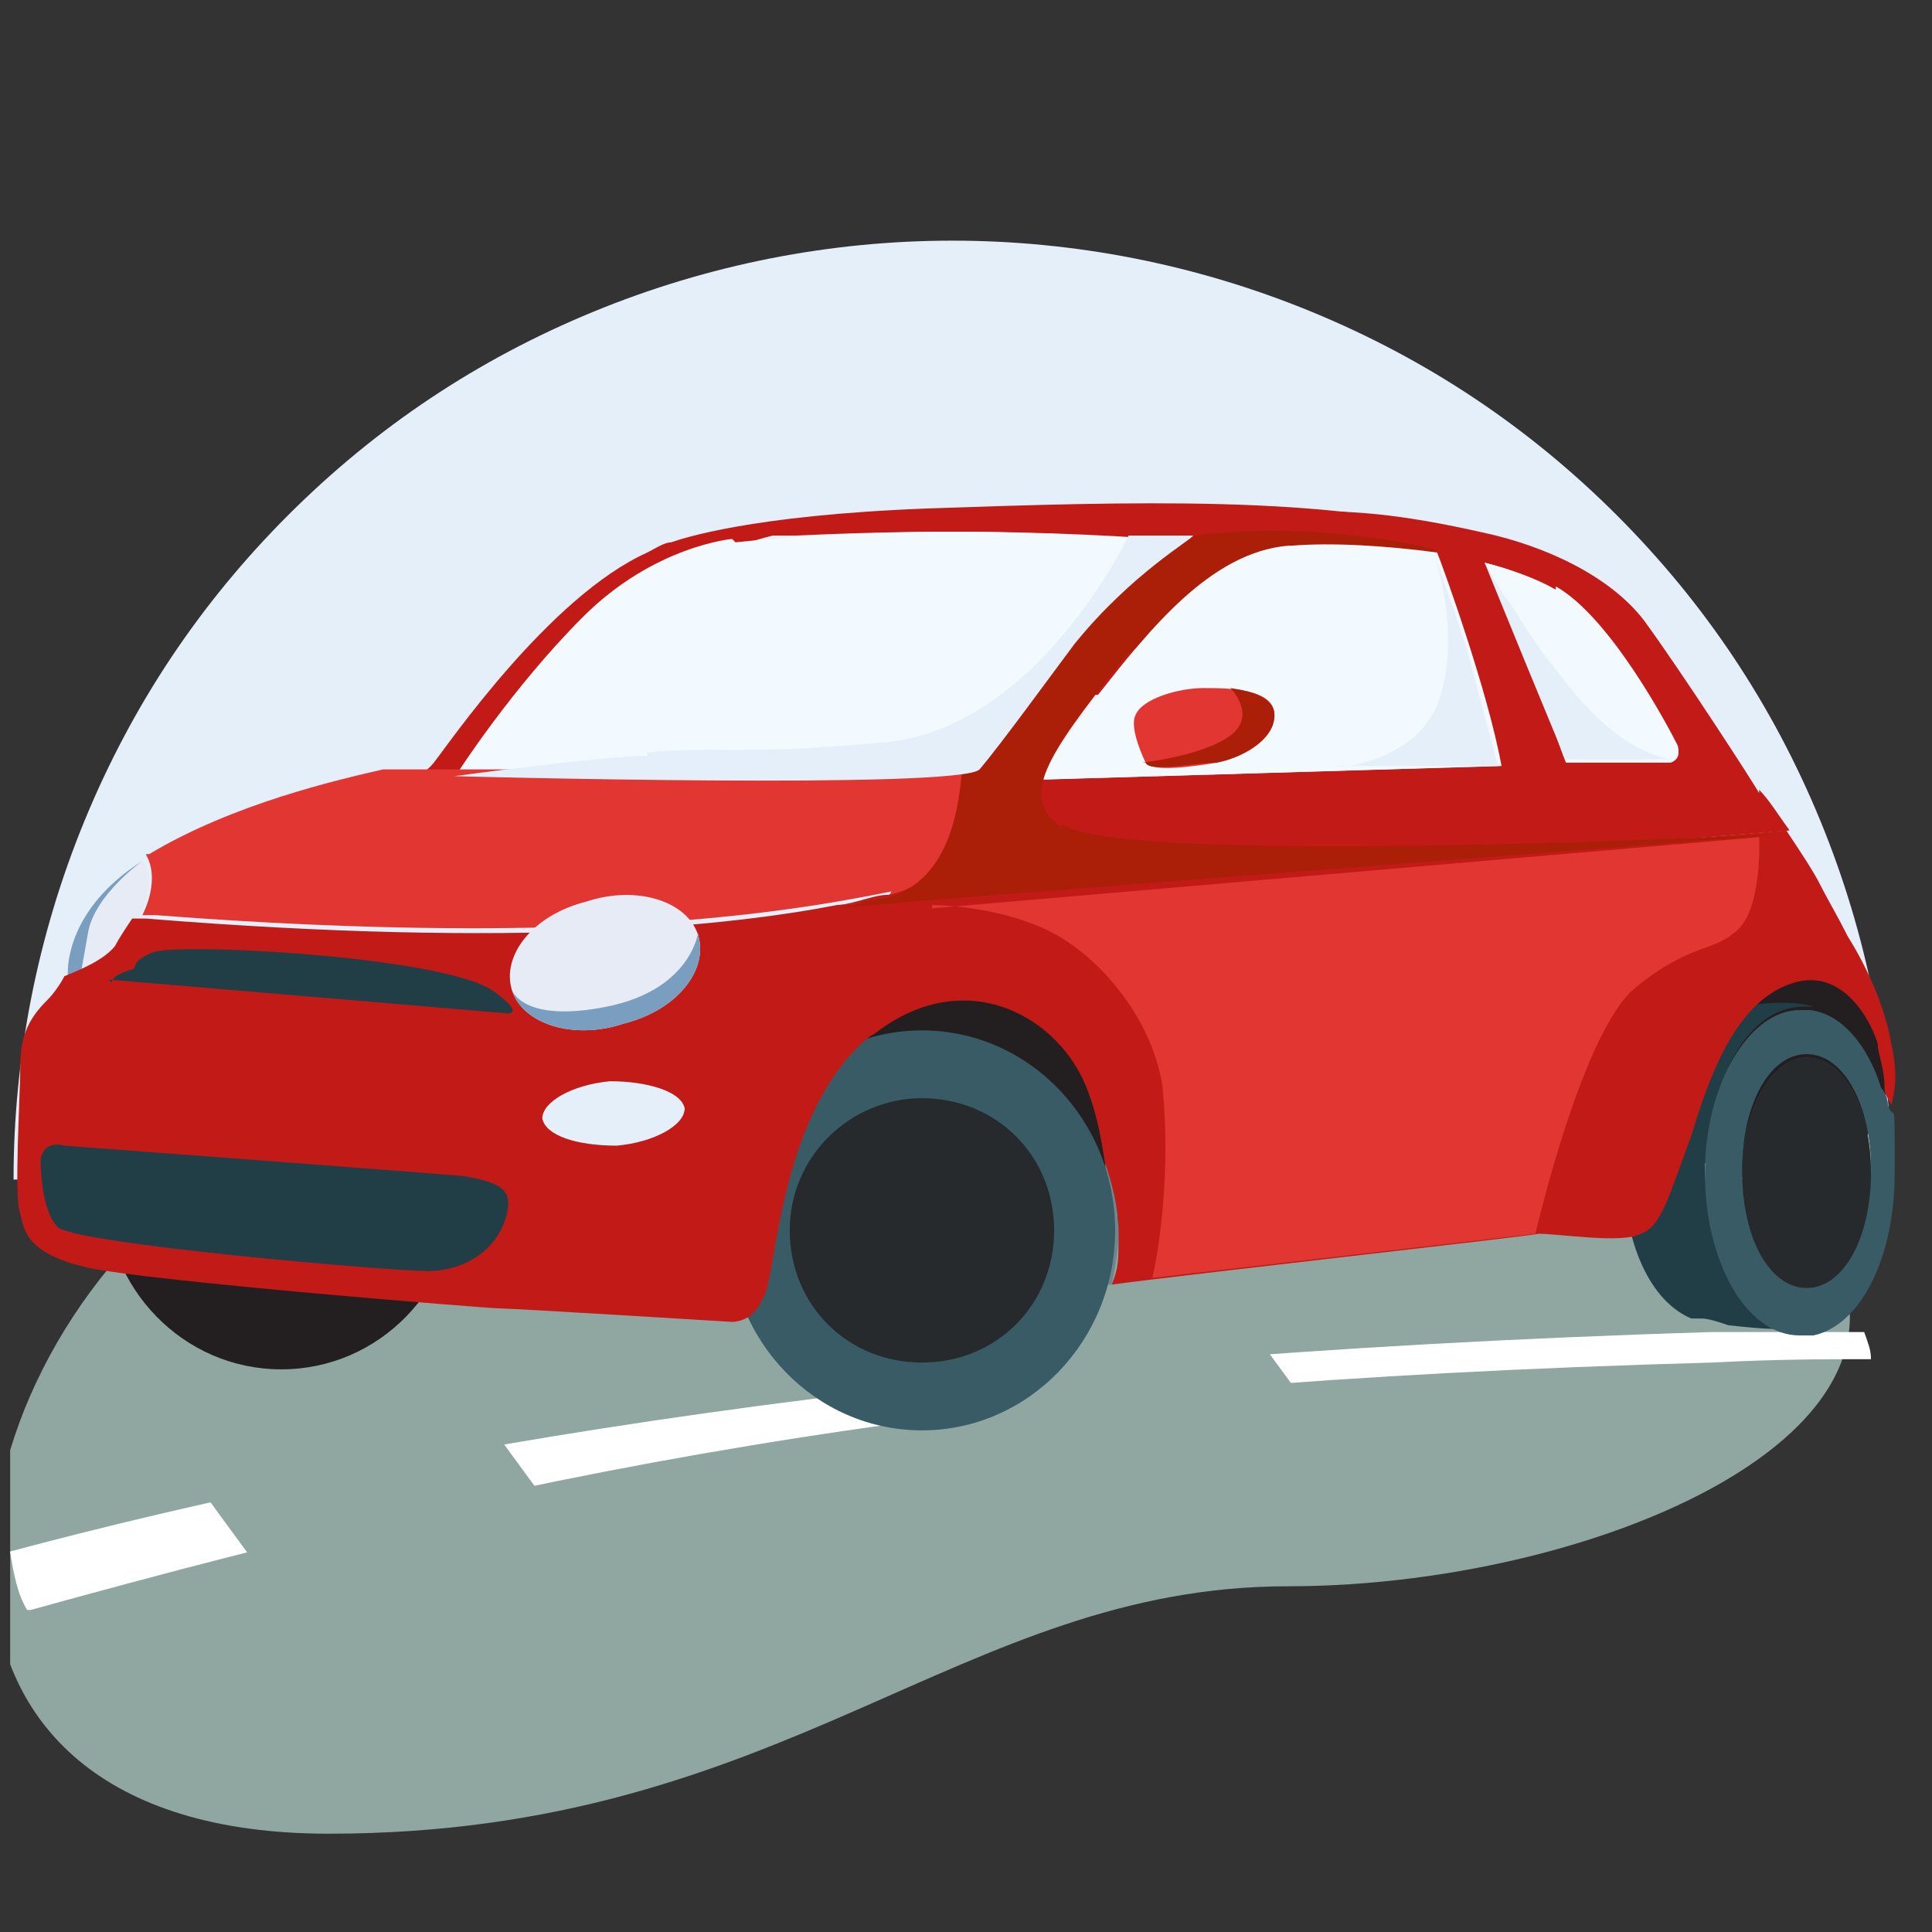 <?xml version="1.0" encoding="UTF-8"?>
<svg xmlns="http://www.w3.org/2000/svg" width="57" height="57" version="1.1" xmlns:xlink="http://www.w3.org/1999/xlink" viewBox="0 0 57 57">
  <rect x="0" y="0" width="57" height="57" fill="#333333" stroke="none"/>
  <defs>
    <style>
      .cls-1 {
        fill: #e13632;
      }

      .cls-2 {
        fill: #213e47;
      }

      .cls-3 {
        fill: #e7ebf6;
      }

      .cls-4 {
        fill: #fff;
        fill-rule: evenodd;
      }

      .cls-5 {
        fill: none;
      }

      .cls-6 {
        fill: #6e878e;
      }

      .cls-7, .cls-8 {
        fill: #231f20;
      }

      .cls-9 {
        fill: #e4effa;
      }

      .cls-10 {
        fill: #8fa7a0;
      }

      .cls-11 {
        fill: #c21b17;
      }

      .cls-12 {
        fill: #f2f9ff;
      }

      .cls-13 {
        fill: #ab1f08;
      }

      .cls-14 {
        fill: #385b66;
      }

      .cls-15 {
        fill: #7a9ebf;
      }

      .cls-8 {
        isolation: isolate;
        opacity: .8;
      }

      .cls-16 {
        fill: #aec9d0;
      }

      .cls-17 {
        clip-path: url(#clippath);
      }
    </style>
    <clipPath id="clippath">
      <rect class="cls-5" x=".3" y="1.2" width="56" height="56"/>
    </clipPath>
  </defs>
  <!-- Generator: Adobe Illustrator 28.6.0, SVG Export Plug-In . SVG Version: 1.2.0 Build 709)  -->
  <g>
    <g id="Layer_1">
      <g class="cls-17">
        <g>
          <path class="cls-9" d="M55.8,34.8c0-3.6-.7-7.2-2.1-10.6-1.4-3.4-3.4-6.4-6-9-2.6-2.6-5.6-4.6-9-6-3.4-1.4-7-2.1-10.6-2.1s-7.2.7-10.6,2.1c-3.4,1.4-6.4,3.4-9,6-2.6,2.6-4.6,5.6-6,9-1.4,3.4-2.1,7-2.1,10.6h55.4Z"/>
          <path class="cls-10" d="M5.8,34.9h46.7c6.9,6.6-4.8,11.9-14.5,11.9s-14.8,7.3-28.3,7.3-11.6-13.3-3.9-19.2Z"/>
          <path class="cls-4" d="M.2,45.8c11.2-3,27.1-5.8,50.3-6.5h4.5c.1.3.2.5.2.8-1.3,0-2.8,0-4.7.1-21.7.6-33.7,2.9-49.6,7.3,0,0,0,0-.1,0-.3-.5-.4-1.1-.5-1.7Z"/>
          <rect class="cls-10" x="6.7" y="39.9" width="8" height="7.4" transform="translate(-23.7 14.8) rotate(-36.2)"/>
          <rect class="cls-10" x="29.3" y="37.3" width="8" height="7.4" transform="translate(-17.8 27.6) rotate(-36.2)"/>
          <path class="cls-16" d="M19.5,22.9c2.1-.2,2.5.1,7-.3,4.4-.4,7.2-6.1,7.2-6.1h1.9c0,.1-1.8,1.1-3.5,3.2-.6.8-2.2,3-2.8,3.6-.6.6-15.4.2-15.4.2,0,0,4.4-.6,5.6-.6h0Z"/>
          <path class="cls-16" d="M44.7,18.4c.6.8.6,1.1,2.1,2.8,1.4,1.7,2.8,1.9,2.8,1.9h-3.1c0,0-2.4-5.8-2.4-5.8,0,0,.5.9.6,1h0Z"/>
          <path class="cls-16" d="M42.7,17.1s.9,2.5,1.1,3.2c.2.8.8,3,.8,3h-4.7c0,.1,2.5-.2,3-2.1.6-1.8-.2-4.2-.2-4.2Z"/>
          <path class="cls-7" d="M53.6,28.2s4,2.7,1,5.9c-3,3.2-5.1-1.4-4.2-3.6.9-2.2,2.1-3.2,3.2-2.3Z"/>
          <path class="cls-7" d="M22.6,31.9c-.1.2,11.2,4.6,11.1,4.4,0-.2.5-5.7-3-7.4-3.4-1.7-7.9,2.4-8.2,3Z"/>
          <path class="cls-2" d="M50.4,34.5c0-2.7,1.2-4.8,2.8-4.8s.2,0,.3,0c-.6-.2-1.6-.1-2.2,0-.5,0-.9.2-1.1.3-1.3.4-2.3,2.3-2.3,4.5s.8,3.9,2,4.4c0,0,0,0,0,0,0,0,.2,0,.3,0,.2,0,.5.1.8.2.9.1,2,.2,2.5,0-.1,0-.2,0-.4,0-1.5,0-2.8-2.2-2.8-4.8h0Z"/>
          <path class="cls-14" d="M55.7,32.6c0-.2-.1-.4-.2-.5-.4-1.3-1.2-2.2-2.1-2.3,0,0-.2,0-.3,0-1.5,0-2.8,2.2-2.8,4.8s1.2,4.8,2.8,4.8.2,0,.4,0c1.4-.3,2.4-2.3,2.4-4.8s0-1.4-.2-2h0ZM53.3,37.9c-1,0-1.9-1.5-1.9-3.4s.8-3.4,1.9-3.4,1.9,1.5,1.9,3.4-.8,3.4-1.9,3.4Z"/>
          <path class="cls-7" d="M13.5,35.1c0,2.9-2.3,5.3-5.2,5.3s-5.2-2.4-5.2-5.3,2.3-5.3,5.2-5.3,5.2,2.4,5.2,5.3h0Z"/>
          <path class="cls-11" d="M43.4,15.8c-4.1-1.2-10.1-1-16-.8-5.3.2-7.3.9-7.6,1-.2,0-.5.2-.7.3-2.9,1.3-5.9,5.7-6.3,6.2-.4.5-.9.5-.9.5h-1.3c0,.1,0,.3,0,.4.2.5.6.9,1.2,1.1,1,.3,2.3.4,3.3-.1.6-.3,1-.8,1.5-1.2h-2.3c0,0,0-.5,1.7-2.4,1.1-1.2,2.2-2.7,3.5-3.6.9-.6,2.1-1.1,3.3-1.4.3,0,.5,0,.7,0,8.5-.4,11.9.4,11.9.4,0,0,3.5-.6,3.6-.5.1,0,8.5,1.3,4.4.2h0Z"/>
          <path class="cls-12" d="M21.6,15.9s-2.3.2-4.4,2.3c-2.1,2.1-3.7,4.6-3.7,4.6h14.5s.5,0,.5,0c0,0,.6,0,1.1-.6.5-.7,3.2-4.9,5.8-6.2,0,0-7-.7-13.7,0h0Z"/>
          <path class="cls-6" d="M32.6,34.3c.1,1,0,1.6,0,1.6l-.2,2s.2,0,.4,0c.1-.5.2-1,.2-1.5,0-.7-.1-1.4-.4-2.1h0Z"/>
          <ellipse class="cls-14" cx="27.2" cy="36.3" rx="5.7" ry="5.9"/>
          <path class="cls-8" d="M27.2,32.4c-2.1,0-3.9,1.7-3.9,3.9s1.7,3.9,3.9,3.9,3.9-1.7,3.9-3.9-1.7-3.9-3.9-3.9Z"/>
          <path class="cls-14" d="M53.3,31.2c-1,0-1.9,1.5-1.9,3.4s.8,3.4,1.9,3.4,1.9-1.5,1.9-3.4-.8-3.4-1.9-3.4Z"/>
          <path class="cls-8" d="M53.3,31.2c-1,0-1.9,1.5-1.9,3.4s.8,3.4,1.9,3.4,1.9-1.5,1.9-3.4-.8-3.4-1.9-3.4Z"/>
          <path class="cls-3" d="M3.5,28c.5-.6,1.2-1.8.7-2.6-2.2,1.4-2.2,3.2-2.2,3.4,0,0,0,0,0,0,.5-.2,1.2-.5,1.5-.9h0Z"/>
          <path class="cls-15" d="M2,28.9s0-.2,0-.2c0-.2,0-1.9,2.2-3.3,0,0-1.4,1-1.6,2.1-.2,1.1-.2,1.3-.3,1.3-.1,0-.3,0-.3,0h0Z"/>
          <path class="cls-1" d="M26.2,26.5c2.1-.5,2.6-3,2.7-3.9-.2.1-.4.1-.4.1-.2,0-17.2,0-17.2,0-1.3.3-4.4,1-6.9,2.5,0,0,0,0-.1,0,.3.5.2,1.2-.1,1.8.1,0,.3,0,.4,0,13,1,19.2-.2,21.7-.7h0Z"/>
          <path class="cls-11" d="M55.8,30.8c-.2-1.2-.8-2.4-1.3-3.2-.3-.6-.6-1.1-.8-1.5-.2-.4-.6-1-1-1.6-4.5.4-23.9,1.8-28,2.2-3.1.6-9.3,1.3-20.4.4-.1,0-.3,0-.4,0-.2.3-.4.6-.5.8-.3.4-1,.7-1.5.9-.1.2-.3.5-.5.7-.5.5-.8,1-.8,1.9,0,.9-.2,4,0,4.4.1.5.2,1.2,2,1.6,1.8.4,11.8,1.2,12.1,1.2.4,0,6.9.4,6.9.4,0,0,.2,0,.4-.1.2-.1.4-.3.6-.8.3-.9.5-5,2.7-7.2.1-.1.3-.3.5-.4,2.7-2.1,5.5-.5,6.3,1.7.3.8.4,1.5.5,2.1.2.6.4,1.3.4,2.1s0,1-.2,1.5c2.2-.3,12.1-1.4,12.6-1.5.6,0,2.5.3,3,0,.6-.2.8-1,1.5-2.9.6-2,1.4-4,3-4.5,1.6-.5,2.4,1.4,2.5,1.8h0c0,.3.2.7.2,1.3,0,.2.1.3.2.5.1-.4.2-.9,0-1.8h0Z"/>
          <path class="cls-11" d="M51.9,23.4c-.1-.2-2.3-3.6-3.4-5.1-1-1.3-2.9-2.2-4.8-2.6-1.8-.4-5.6-1.2-8.3.1-2.7,1.3-5.6,5.9-6,6.4-.1.2-.3.3-.5.4-.1.8-.6,3.4-2.7,3.8-.4,0-.8.2-1.4.3,4.1-.4,23.4-1.8,28-2.2-.3-.4-.6-.9-.9-1.2h0ZM32.4,20.5c1.5-1.9,3.3-4.2,5.6-4.4,1.2-.1,2.8,0,4.3.2.2.5,1.5,4.1,1.9,6.3l-13.5.4s0-.5,1.6-2.5h0ZM49.3,22.4h-3.1c-.3-.9-1.3-4-2.4-5.8.8.2,1.5.5,2.1.8,1.6.9,3.3,4.1,3.6,4.7.1.3-.2.4-.2.4h0Z"/>
          <path class="cls-13" d="M31.3,24.4c-1.2-.9-.5-2,1.8-4.9,1.8-2.1,10.2-3,9.2-3.3-3.8-.9-7.1-.4-7.1-.4-2.7,1.3-5.5,5.8-5.9,6.3-.1.2-.7.5-.9.5-.1.8-.2,3.4-2.3,3.9-.4,0-.8.2-1.4.3,4.1-.4,23.4-1.8,28-2.2,0,0-19.7,1-21.4-.3h0Z"/>
          <path class="cls-12" d="M38,16.1c-2.3.2-4.1,2.5-5.6,4.4-1.5,1.9-1.6,2.5-1.6,2.5l13.5-.4c-.4-2.2-1.7-5.8-1.9-6.3-1.5-.2-3.1-.3-4.3-.2h0Z"/>
          <path class="cls-12" d="M45.9,17.4c-.5-.3-1.3-.6-2.1-.8,1,1.8,2,4.9,2.4,5.9h3.1c0-.1.3-.1.2-.5-.3-.6-2-3.8-3.6-4.7h0Z"/>
          <path class="cls-3" d="M20.6,27.6c.3,1-.6,2.2-2.2,2.6-1.5.5-3,0-3.3-1-.3-1,.6-2.2,2.2-2.6,1.5-.5,3,0,3.3,1Z"/>
          <path class="cls-15" d="M20.6,27.6c.3,1-.6,2.2-2.2,2.6-1.5.5-3,0-3.3-1,0,0,.3,1,2.8.5,2.5-.5,2.7-2.2,2.7-2.2Z"/>
          <path class="cls-9" d="M20.2,32.7c0,.5-.9,1-2,1.1-1.2,0-2.1-.3-2.2-.8,0-.5.9-1,2-1.1,1.1,0,2.1.3,2.2.8Z"/>
          <path class="cls-2" d="M1.2,34.3s0,1.4.5,1.9c.5.5,9.8,1.3,10.9,1.3,1.1,0,2-.6,2.3-1.5.3-.9-.1-1.1-1.2-1.3-1.1-.1-11.8-.9-11.8-.9,0,0-.6-.2-.7.4h0Z"/>
          <path class="cls-1" d="M33.8,22.5s-.5-1-.3-1.4c.2-.5,1.3-.8,2-.8s2.1,0,2.1.8c0,.8-1.1,1.2-1.7,1.4-.6.1-1.9.3-2.1,0h0Z"/>
          <path class="cls-13" d="M33.8,22.5c.1.3,1.5,0,2.1,0,.6-.1,1.7-.6,1.7-1.4,0-.5-.6-.7-1.3-.8,0,0,.8.8,0,1.4-.8.6-2.6.8-2.6.8h0Z"/>
          <path class="cls-1" d="M27.5,26.7s2.1,0,3.7.9c1.7,1,2.9,2.9,3.1,4.5.3,3.1-.3,5.6-.3,5.6l11.3-1.3s1.4-6.1,3-7.3c1.6-1.3,2.3-1,3-1.7.7-.7.6-2.7.6-2.7l-24.4,2.1h0Z"/>
          <path class="cls-2" d="M3.2,28.9l11.8,1s.5,0-.5-.7c-1.6-1-9.3-1.4-10-1.1-.7.3-.4.4-.6.5-.7.2-.6.4-.6.4h0Z"/>
          <path class="cls-9" d="M19.1,22.2c2.1-.2,2.6.1,7-.3,4.5-.4,7.2-6.1,7.2-6.1h1.9c0,.1-1.8,1.1-3.5,3.2-.6.8-2.2,3-2.8,3.7-.6.6-15.5.2-15.5.2,0,0,4.4-.6,5.7-.6h0Z"/>
          <path class="cls-9" d="M44.4,17.6c.6.8.6,1.1,2.1,2.9,1.5,1.8,2.8,1.9,2.8,1.9h-3.1c0,.1-2.4-5.8-2.4-5.8,0,0,.5.9.6,1h0Z"/>
          <path class="cls-9" d="M42.3,16.3s.9,2.5,1.1,3.3c.2.8.8,3,.8,3h-4.7c0,.1,2.5-.2,3-2.1.6-1.9-.2-4.2-.2-4.2h0Z"/>
        </g>
      </g>
    </g>
  </g>
</svg>
